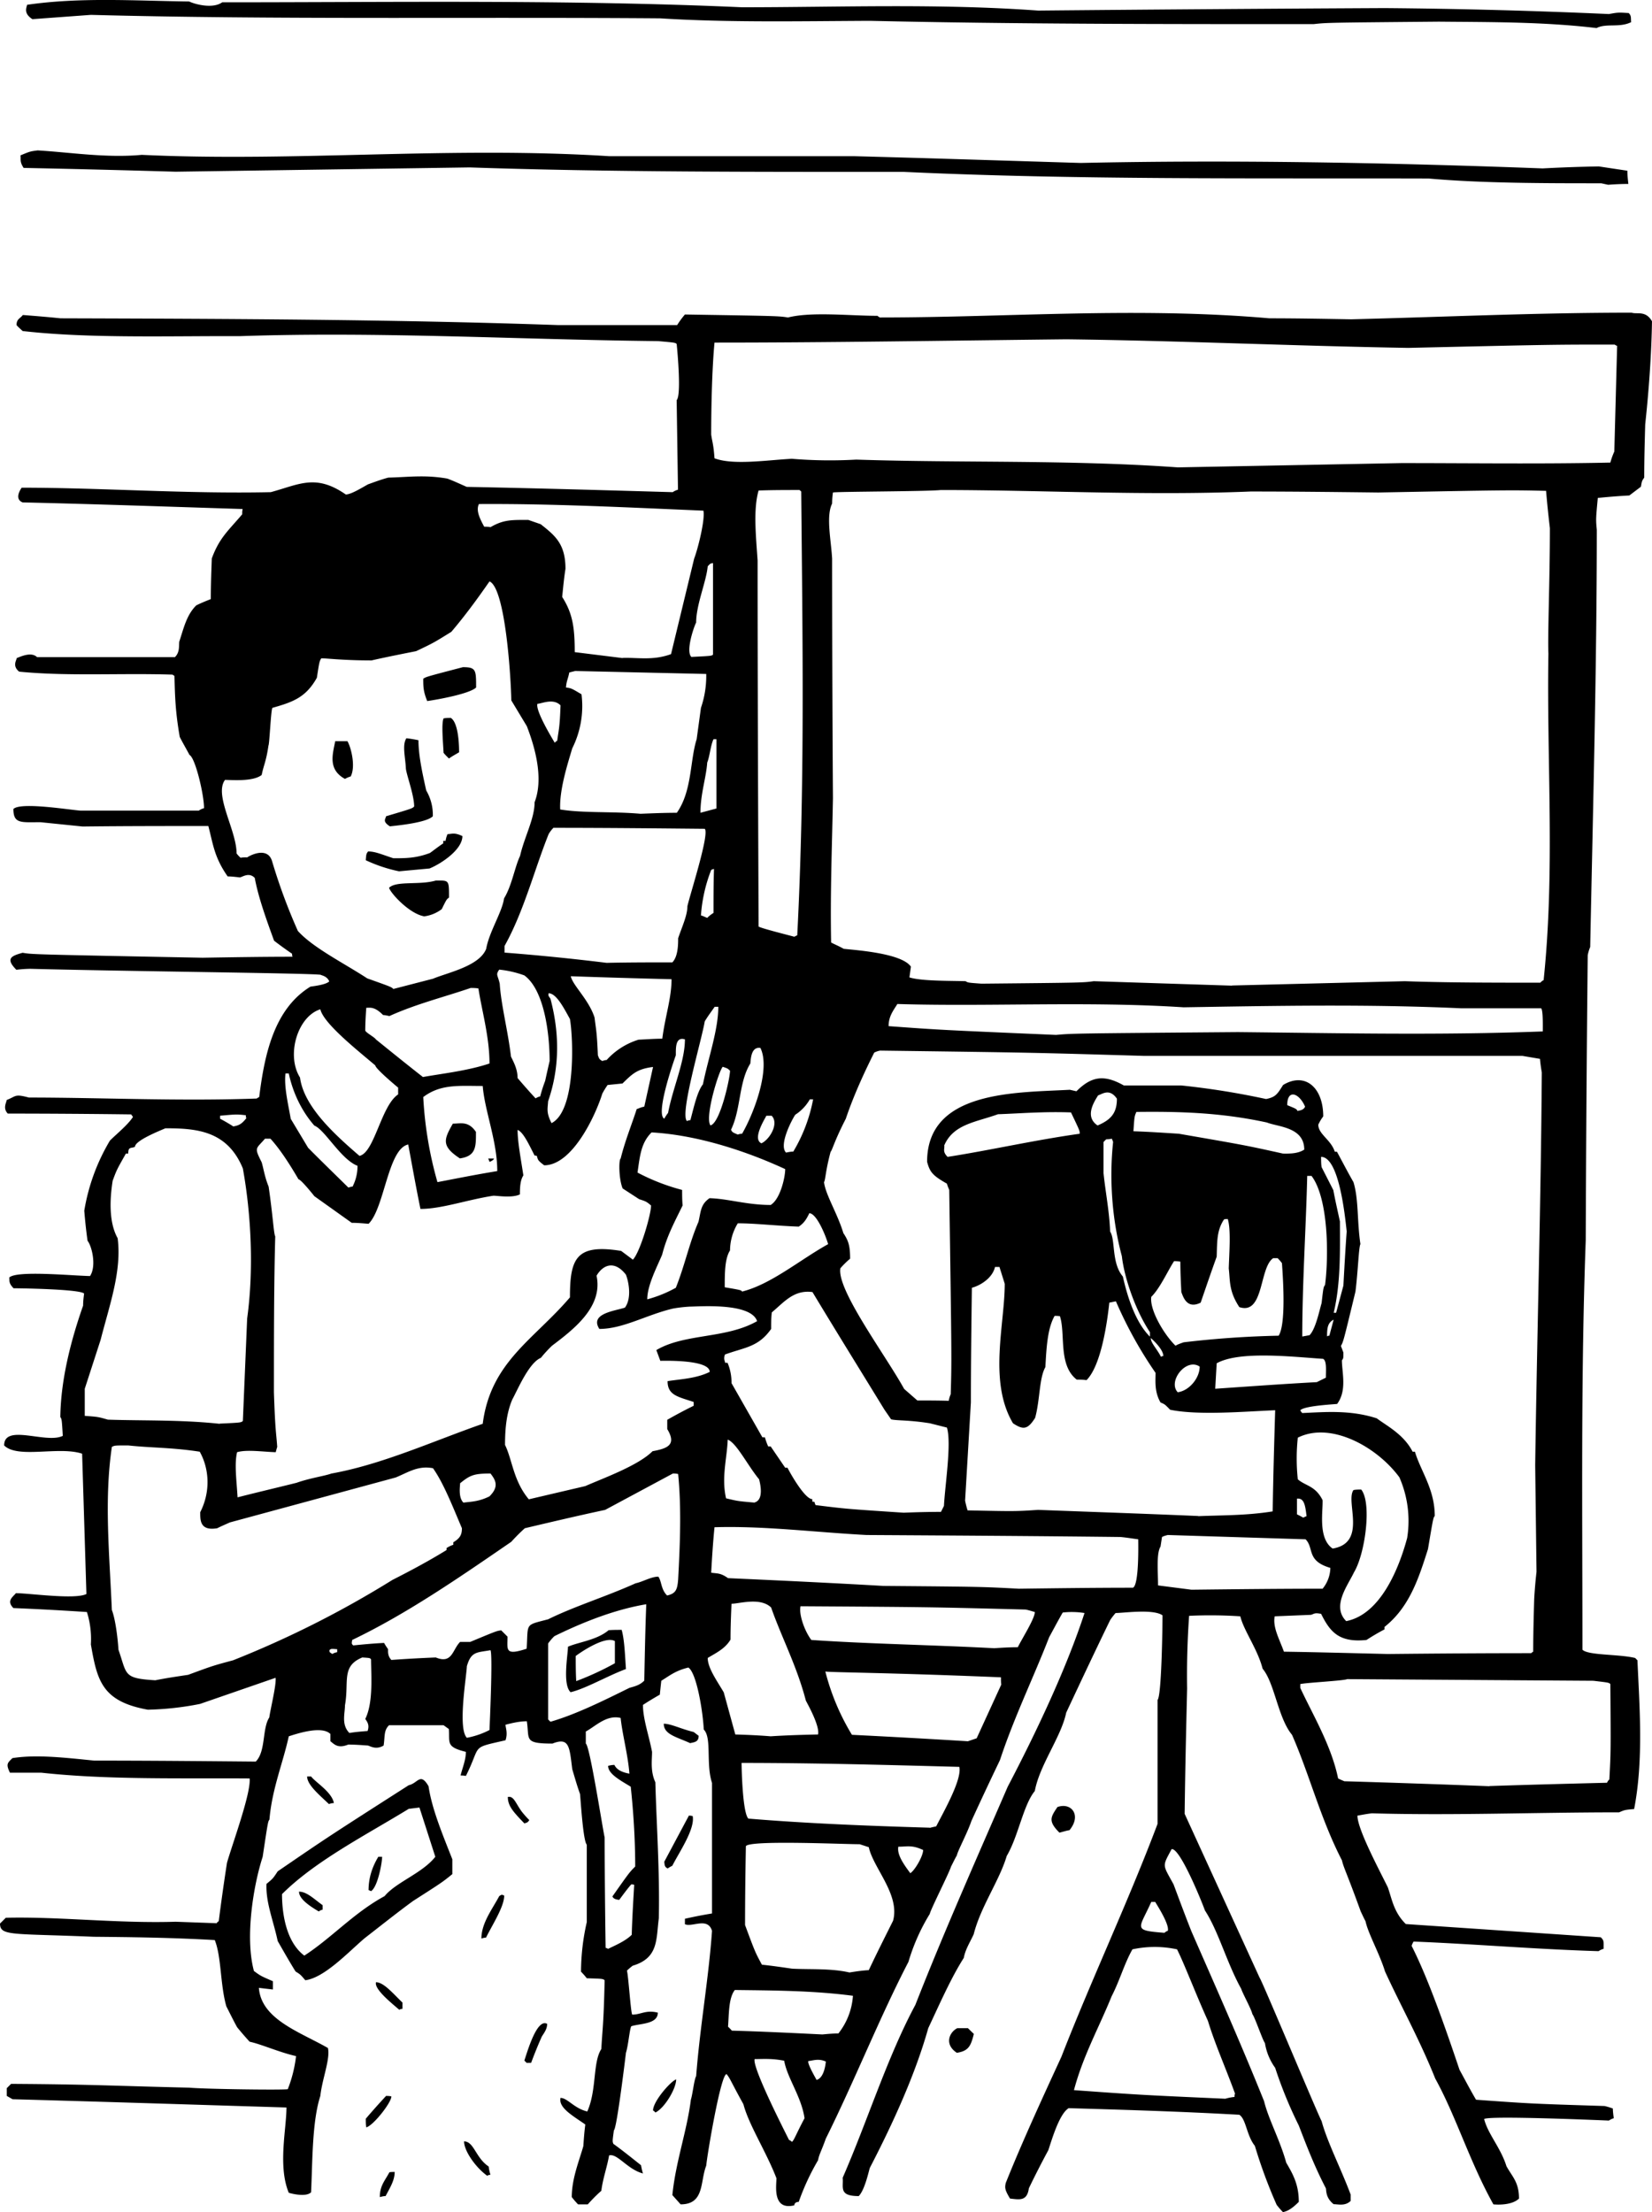 <svg xmlns="http://www.w3.org/2000/svg" width="960" height="1284.931" shape-rendering="geometricPrecision" text-rendering="geometricPrecision" image-rendering="optimizeQuality" fill-rule="evenodd" clip-rule="evenodd" viewBox="0 0 10 13.385"><path d="M7.766 13.385a.509.509 0 0 1-.038-.044 3.036 3.036 0 0 1-.132-.357c-.05-.062-.053-.162-.094-.188-.354-.02-.694-.03-1.033-.04-.056.034-.1.184-.123.254-.041.076-.08.152-.118.231-.011.08-.058.068-.114.062-.032-.053-.032-.065-.026-.094.102-.255.228-.527.337-.764.184-.472.404-.937.582-1.409v-.75c.024-.023.03-.433.03-.512-.056-.04-.235-.014-.284-.014a.42.42 0 0 0-.033.043c-.09.185-.178.372-.266.56-.03.146-.161.316-.19.474-.07.085-.1.275-.17.393-.044.149-.158.307-.2.474-.023.05-.05.09-.06.143-.077.12-.15.287-.215.425-.079.281-.213.574-.354.846-.009.032-.032.135-.067.17-.123 0-.091-.053-.097-.111.15-.343.27-.73.44-1.046.172-.439.374-.893.559-1.32.172-.328.354-.712.465-1.051a.494.494 0 0 0-.132-.003c-.029.05-.055.1-.082.149-.093.24-.213.486-.298.744-.059.123-.117.246-.173.369-.026.076-.082.178-.088.208-.012.02-.023.044-.035.067-.012.04-.123.258-.129.287a1.203 1.203 0 0 0-.129.29c-.175.337-.325.717-.5 1.069-.027.076-.041.096-.047.131a1.428 1.428 0 0 0-.117.252c-.01 0-.015.003-.02.006a.022.022 0 0 0-.007.015c-.134.032-.108-.12-.108-.164-.062-.161-.167-.322-.2-.448-.075-.135-.081-.158-.102-.182-.035 0-.117.486-.123.554-.038.096-.009.234-.155.234l-.05-.056c.02-.202.088-.386.112-.577.011-.035.02-.123.032-.143.023-.299.076-.592.096-.879-.026-.085-.12-.02-.164-.04v-.033a2.71 2.71 0 0 1 .164-.032v-.79c-.038-.115 0-.273-.05-.323-.005-.108-.043-.342-.093-.375-.076.018-.111.047-.164.08a8.163 8.163 0 0 0-.009.084c-.035.02-.07.041-.102.062 0 .085.035.181.055.284 0 .05-.011.117.02.184.007.258.027.542.021.823-.017.126 0 .24-.158.287-.012.009-.023.018-.035.03.009.032.023.254.032.266.053 0 .082-.03.155-.012 0 .07-.105.065-.16.082-.01.009-.018.114-.033.161 0 0-.055.46-.073.469-.009.067-.009.067-.003.082.056.04.111.085.167.129.003.014.006.032.012.05-.094-.024-.156-.124-.205-.109-.012.07-.038.14-.047.214-.03.026-.056.053-.082.082h-.059a.509.509 0 0 1-.038-.044c0-.111.044-.217.07-.308.003-.043.006-.087.012-.131-.07-.05-.164-.1-.15-.161.042 0 .083.064.162.082.058-.13.032-.296.085-.378.006-.117.014-.144.02-.416-.011-.009-.011-.009-.108-.012a.51.51 0 0 0-.035-.04 1.37 1.37 0 0 1 .035-.3v-.468c-.023-.023-.038-.284-.041-.307-.018-.05-.032-.1-.047-.15-.017-.134-.017-.196-.12-.155-.176 0-.138-.026-.155-.135-.047 0-.094.012-.129.021 0 .018.015.05 0 .094-.217.05-.143.023-.24.216-.012-.003-.024-.003-.032-.003.011-.046.032-.093.032-.143-.123-.03-.097-.056-.103-.138l-.032-.023h-.33c-.033.032-.024.067-.033.123-.044.026-.076.006-.094 0-.04-.003-.082-.006-.12-.006-.064.026-.085-.003-.108-.02v-.044c-.053-.053-.208 0-.252.014-.035.161-.102.32-.117.504-.009.012-.009.012-.041.225-.056.173-.108.486-.053.691.041.03.041.03.115.062v.05a7.954 7.954 0 0 1-.085-.01c.014.191.249.267.418.364.015.067-.035.187-.046.29-.05.155-.047.392-.056.583-.032.032-.126.006-.135.003-.067-.161-.014-.387-.014-.516-.554-.017-1.107-.035-1.658-.05l-.035-.02v-.047l.026-.026c.484.003.58.011 1.078.023.102.009.577.015.597.009a.794.794 0 0 0 .05-.2c-.102-.023-.21-.072-.281-.087a2.033 2.033 0 0 1-.076-.088c-.024-.044-.044-.085-.065-.126-.038-.134-.029-.298-.07-.401-.258-.015-.504-.018-.732-.02-.495-.021-.568-.003-.568-.08l.035-.035c.32-.008.677.035 1.028.024l.249.009a.023.023 0 0 1 .012-.012 12.9 12.9 0 0 1 .05-.354c.034-.118.146-.422.137-.51-.419-.003-.86.009-1.262-.035H.06c-.026-.053-.014-.059.015-.088.144-.023.316-.003.495.015.325 0 .65.003.978.006.062-.062.038-.2.082-.267.006-.047.044-.2.038-.24l-.457.158a1.8 1.8 0 0 1-.316.035c-.278-.05-.307-.176-.345-.395a.545.545 0 0 0-.024-.196c-.15-.01-.299-.018-.445-.024-.044-.044-.003-.067.015-.09.082 0 .357.04.427.005l-.026-.849c-.14-.047-.39.032-.472-.05 0-.134.255-.008.355-.058-.006-.1-.006-.1-.015-.114.003-.232.067-.472.138-.674 0-.026.003-.05.006-.073C.483 7.8.114 7.795.082 7.795.05 7.762.059 7.75.056 7.73c.044-.044.38-.011.489-.009.04-.061.011-.181-.015-.213-.009-.062-.015-.123-.02-.182a1.21 1.21 0 0 1 .155-.424c.038-.039.108-.094.14-.144C.8 6.752.796 6.746.794 6.743a63.457 63.457 0 0 0-.747-.005C.015 6.705.04 6.67.04 6.656c.061-.024.047-.038.135-.015.436 0 .905.023 1.379.006.003-.003.009-.006.015-.009.032-.258.09-.533.31-.668.018-.003.094-.011.114-.032-.014-.032-.044-.035-.053-.04-.082-.01-1.194-.021-1.757-.036a.774.774 0 0 0-.084.006c-.07-.07-.027-.085.038-.103.058.01.058.01 1.089.03.181-.003.363-.006.545-.006-.003-.006-.003-.012-.003-.018-.038-.026-.074-.052-.109-.079-.05-.137-.096-.266-.117-.38-.035-.036-.073-.006-.09-.003-.027-.003-.05-.006-.074-.006-.082-.117-.088-.196-.117-.305-.255 0-.51 0-.761.003l-.255-.026c-.117 0-.164.011-.164-.08.044-.043.33.004.407.01h.715a.108.108 0 0 1 .032-.015c0-.082-.053-.305-.088-.322-.02-.038-.041-.073-.059-.109-.026-.149-.029-.24-.032-.369l-.012-.008c-.316-.01-.635.011-.928-.018-.044-.035-.015-.07-.015-.082.024-.009.088-.04.123-.006h.835c.03-.03.023-.067.026-.093.027-.082.044-.162.103-.22.03-.015.058-.026.088-.038 0-.082.003-.164.006-.246.046-.126.102-.17.184-.267 0-.011 0-.023.003-.032-.445-.014-.89-.03-1.332-.04-.053-.021-.012-.08-.006-.089.486 0 .995.038 1.508.027.173-.047.272-.112.454.014.032 0 .096-.04.134-.061.041-.015.082-.03.123-.041.123-.003.223-.018.358.006.038.014.076.032.117.05.416.008.831.02 1.247.032a.108.108 0 0 1 .032-.015l-.008-.542c.029-.029.005-.293 0-.34-.01-.008-.01-.008-.112-.017-.846-.009-1.69-.059-2.533-.03-.421-.002-.913.015-1.314-.031C.123 1.99.11 1.979.1 1.967c0-.038.023-.04.038-.061.076.006.152.012.228.02.99.003 2.009.006 3.013.041h.72a.518.518 0 0 1 .047-.064c.566.009.566.009.624.018.144-.036.372-.01.542-.01.003.004.009.007.014.01.774 0 1.555-.065 2.358.005.164 0 .328.003.495.006.565-.014 1.115-.04 1.698-.04.032.011.085-.015.123.052-.003.193-.018.41-.041.624-.003.105-.006.213-.006.322-.014.02-.014.02-.02.055l-.07.053a3.862 3.862 0 0 0-.191.015c-.012.129-.012.129-.006.193 0 .823-.023 1.68-.04 2.524a.248.248 0 0 0-.015.05c-.006.574-.01 1.148-.012 1.725-.03.81-.02 1.637-.02 2.477.034.035.219.026.319.05l.014.014c.012.279.038.6-.02.9-.056.005-.056.005-.091.02-.513 0-1.005.02-1.496.006-.03.003-.059.009-.088.014 0 .082.131.326.184.434.024.067.035.15.109.222l1.18.08c.02.02.017.023.017.07a.092.092 0 0 0-.03.014c-.374-.011-.76-.044-1.12-.058a.104.104 0 0 0-.012.026c.102.2.208.507.29.75.032.058.064.12.1.181.333.024.333.024.778.038a.452.452 0 0 1 .05.015.44.44 0 0 0 .006.059c-.012.003-.02.008-.03.014-.005 0-.732-.032-.755-.009.023.091.1.173.135.285.035.064.076.096.076.196-.041.04-.126.038-.155.035-.144-.258-.226-.533-.352-.761-.094-.235-.21-.443-.304-.648-.033-.108-.103-.231-.118-.304-.011-.02-.02-.041-.029-.059-.088-.243-.102-.26-.114-.31-.129-.249-.196-.518-.302-.759-.085-.102-.105-.313-.178-.4-.03-.118-.114-.23-.135-.317a2.744 2.744 0 0 0-.31-.003 5.144 5.144 0 0 0-.012.44c-.006.251-.012.503-.015.758l.454.992c.012.012.357.838.375.867.035.129.117.287.176.445v.038c-.033.033-.076.02-.103.02-.047-.037-.044-.078-.047-.096-.07-.134-.12-.266-.164-.38a2.584 2.584 0 0 1-.143-.349.35.35 0 0 1-.062-.15c-.014-.017-.061-.157-.076-.175-.006-.03-.061-.129-.067-.152-.088-.158-.138-.349-.22-.475-.029-.079-.155-.383-.202-.371-.058.108-.055.09.012.213.035.094.07.188.108.284.14.32.296.67.44 1.028.026.108.096.234.134.372.041.07.076.132.076.237-.035.035-.064.056-.096.062zm-5.467-.091c0-.07.032-.1.058-.15.009-.002.02-.002.032-.002 0 .052-.029.096-.055.146-.012 0-.024.003-.035.006zm.65-.129c-.073-.053-.14-.152-.14-.208.06 0 .07.1.149.152.002.015.005.033.011.05-.009 0-.014.003-.02.006zm1.845-.205c-.006-.006-.012-.009-.018-.012-.035-.07-.223-.439-.208-.489.05 0 .103-.005.179.01.017.102.105.219.123.348-.053.1-.062.131-.076.143zm-2.577-.088c-.003-.017-.003-.035-.003-.052.04-.047.082-.094.123-.138.009 0 .02 0 .032.003 0 .038-.111.178-.152.187zm1.75-.09c-.005-.006-.01-.01-.014-.012 0-.056.109-.179.14-.188 0 .056-.07.173-.125.2zm3.45-.083c-.512-.023-.512-.023-.916-.052.055-.208.152-.38.228-.568.05-.097.076-.196.126-.284a.64.64 0 0 1 .27 0c.043.085.114.272.187.433.044.144.105.278.164.44-.003.005-.003.011-.003.02a.311.311 0 0 0-.056.011zm-2.474-.114c-.018-.032-.056-.1-.05-.114.03-.003.062-.017.106.003-.003.032-.015.1-.056.111zm-1.754-.102a25.232 25.232 0 0 0-.015-.015c.018-.053.076-.258.138-.222 0 .029-.015.05-.032.076a2.637 2.637 0 0 0-.065.16H3.19zm2.603-.062c-.079-.052-.044-.126.003-.149h.064l.036.035c-.018.07-.03.103-.103.114zm-.814-.111c-.184-.009-.366-.018-.548-.023-.008-.01-.017-.018-.023-.024.006-.079.003-.173.041-.222.228.003.471.003.715.035a.411.411 0 0 1-.088.228c-.033 0-.065.003-.097.006zm-2.562-.15c-.05-.043-.152-.125-.14-.166.046 0 .102.067.16.123v.038a.042.042 0 0 0-.02.006zm-.568-.178c-.03-.035-.03-.035-.059-.053-.038-.061-.073-.123-.108-.184-.027-.126-.073-.234-.068-.346.039-.032.039-.032.068-.076.304-.208.304-.208.793-.521.056-.012.07-.08.12.006.02.135.08.28.144.442v.09c-.062.05-.062.05-.237.162-.1.073-.196.15-.293.225-.097.082-.243.24-.36.255zm3.294-.047c-.114-.026-.237-.017-.348-.023-.062-.009-.123-.018-.182-.024-.041-.076-.041-.076-.102-.24 0-.16.002-.319.005-.477.018-.038.586-.012.689-.012l.055.018c.027.126.19.287.147.445-.05.1-.1.199-.147.299-.04.002-.079.008-.117.014zm-3.3-.102c-.117-.088-.135-.273-.135-.372.202-.202.513-.36.767-.516l.065-.008.096.298c-.079.1-.237.153-.307.238-.185.1-.322.254-.486.36zm1.839-.041c-.006-.003-.012-.006-.015-.006a50.732 50.732 0 0 1-.006-.668c-.014-.064-.09-.556-.114-.568v-.073c.059-.032.126-.103.211-.082.009.094.044.222.053.337-.056-.01-.08-.03-.091-.053a.148.148 0 0 0-.038.006c0 .05.079.09.137.126.015.14.027.31.027.483-.035.035-.035.035-.138.181.009.018.027.018.041.021.024-.032.047-.064.073-.094.006 0 .012 0 .018.003-.006.1-.012.2-.015.302-.038.038-.1.064-.143.085zm-.767-.062c0-.093.064-.175.108-.257.015-.01.015-.01.03-.003 0 .067-.071.175-.11.254a.087.087 0 0 0-.028.006zm4.134-.035c-.196-.015-.152-.023-.079-.187h.024c0 .003.088.134.076.175a.047.047 0 0 0-.02.012zm-5.118-.129c-.065-.038-.12-.079-.12-.12.047 0 .09.044.143.082v.027c-.009.002-.017.005-.023.011zm.316-.123c-.006-.003-.012-.006-.015-.006 0-.082.027-.149.059-.202h.023c0 .035-.026.182-.067.208zm3.265-.108c-.047-.062-.082-.117-.073-.161.053 0 .082-.012.15.02 0 .036-.048.12-.077.14zm-1.47-.03c-.02-.008-.018-.026-.02-.04l.149-.279c.006 0 .014 0 .023.003.015.08-.085.223-.123.3a.257.257 0 0 0-.029.017zm2.372-.216c-.07-.07-.053-.094-.012-.155.085-.03.147.05.073.14-.02.003-.04.01-.061.015zm-.785-.03c-.375-.011-.75-.026-1.098-.055-.035-.035-.041-.299-.041-.337.43 0 .873.012 1.318.024.017.076-.094.27-.14.36a.77.77 0 0 0-.039.009zm-2.454-.026c-.067-.07-.1-.105-.1-.16.036-.007.045.034.083.087.014.018.029.035.047.053-.01.014-.01.014-.03.02zm-1.183-.117c-.061-.058-.132-.117-.132-.167h.024c.026.035.126.094.138.161-.012 0-.021.003-.03.006zm7.025-.108a87.97 87.97 0 0 0-.878-.03.476.476 0 0 1-.038-.017c-.041-.2-.156-.39-.229-.548v-.023c.038-.009.264-.02.284-.03l1.49.01c.094.011.094.011.103.02.003.407.003.407-.006.577a.053.053 0 0 0-.014.02c-.237.006-.475.012-.712.02zm-4.837-.26c-.085-.039-.161-.053-.161-.118.044 0 .105.032.181.05l.03.023c0 .035-.021.038-.05.044zm1.68-.012a56.459 56.459 0 0 0-.702-.039 1.402 1.402 0 0 1-.161-.383c.044.006.366.006 1.063.035 0 .015 0 .03.002.044l-.149.325-.053.018zm-3.033-.021c-.056-.056-.003-.366 0-.433.026-.091.061-.082.143-.097.015.03-.006.477-.006.483a.497.497 0 0 1-.137.047zm1.839-.009c-.073-.006-.144-.009-.214-.011l-.07-.255c-.041-.07-.097-.147-.097-.208.053-.032.105-.056.138-.111 0-.074.003-.147.006-.217.046 0 .175-.041.24.023.061.176.155.352.21.563.01.02.085.152.074.205-.097.002-.194.005-.287.011zm-2.55-.02c-.05-.05-.027-.117-.027-.167.026-.144-.024-.237.105-.29.047.003.047.003.053.012 0 .09.015.26-.035.36.014.02.026.038.014.073-.038.003-.076.006-.11.012zm1.217-.068l-.014-.014v-.46c.011-.015.023-.03.038-.044.167-.082.363-.161.556-.193-.006.152-.009.307-.012.462-.029.03-.064.036-.09.044-.156.077-.325.161-.478.205zm.123-.178c-.052-.044-.017-.229-.017-.276.067-.029.175-.04.246-.1.026-.002.052-.002.079-.002.017.059.02.152.026.237-.111.041-.24.117-.334.14zm.033-.068c-.003-.052-.003-.102-.003-.152.04-.03.181-.123.237-.09v.134a1.75 1.75 0 0 1-.234.108zM.94 10.167c-.196-.012-.17-.033-.223-.185-.005-.079-.02-.19-.04-.24-.015-.346-.047-.668 0-.987.017-.009.017-.009.099-.009.138.015.266.012.433.038.056.1.068.238.003.366 0 .047-.003.115.103.097.023-.012.05-.023.076-.035l1.004-.272c.074-.03.135-.074.226-.056.064.09.12.234.175.363 0 .035-.008.059-.052.085v.015a.179.179 0 0 0-.041.02v.012c-.114.07-.22.126-.328.181a6.066 6.066 0 0 1-.964.486c-.123.033-.123.033-.272.088-.067.01-.135.02-.199.033zm1.429-.123c-.023-.024-.02-.05-.02-.065-.01-.015-.018-.026-.024-.038-.064.003-.126.009-.187.015-.01-.01-.01-.01-.006-.033.33-.158.647-.377.963-.594.027-.03.053-.056.082-.082.161-.038.322-.076.486-.111l.41-.22c.009 0 .02 0 .032.003.02.205.012.413 0 .638-.005.062-.014.085-.067.097-.038-.038-.032-.085-.053-.114-.044 0-.096.032-.137.04-.185.083-.37.139-.53.218-.144.038-.12.02-.13.178-.134.044-.116.006-.116-.073l-.038-.038c-.027.003-.027.003-.188.07h-.061c-.047.047-.047.135-.147.094a7.87 7.87 0 0 0-.269.015zm-.357-.036c-.018-.011-.018-.011-.018-.023.009-.009.009-.009.047-.006v.018a.088.088 0 0 0-.03.011zm6.39 0c-.212-.005-.422-.011-.63-.014-.03-.082-.068-.147-.056-.214l.22-.009c.02-.006.02-.014.061-.006.053.106.106.176.275.158a1.32 1.32 0 0 1 .109-.064v-.015c.152-.12.208-.298.263-.471.032-.19.032-.19.041-.2 0-.163-.085-.271-.12-.389h-.014c-.053-.105-.159-.158-.217-.202-.161-.052-.313-.038-.451-.032a.061.061 0 0 1-.012-.017c.024-.024.158-.033.223-.038.061-.082.029-.19.029-.264.009-.012.009-.012.009-.047l-.015-.04c.015-.027.015-.027.088-.329.015-.117.02-.272.03-.287-.021-.143-.01-.27-.042-.375-.035-.061-.067-.123-.1-.184H8.08c-.023-.073-.1-.106-.1-.164a.278.278 0 0 1 .03-.05c0-.176-.111-.27-.243-.19-.035.055-.044.073-.103.085a4.728 4.728 0 0 0-.512-.082h-.349c-.123-.07-.199-.053-.287.035l-.04-.009c-.326.018-.864.003-.864.436.017.062.032.082.12.132.003.012.008.024.014.038.015 1.031.015 1.031.009 1.236a.168.168 0 0 0-.012.04c-.064-.002-.129-.002-.19-.002l-.08-.07c-.113-.205-.409-.6-.386-.73a.553.553 0 0 1 .059-.058c0-.082-.012-.111-.041-.155-.035-.117-.108-.232-.117-.308.009-.014.009-.07.04-.184.01-.009.021-.062.092-.2.046-.137.11-.277.172-.4.012-.006.024-.01.036-.012.922.012.922.012 1.598.032h2.29l.106.018a.92.92 0 0 0 .011.082c-.005.773-.029 1.587-.04 2.377l.008.645a2.843 2.843 0 0 0-.014.164c-.003.105-.006.21-.006.319a.04.04 0 0 0-.012.009c-.29 0-.58.002-.867.005zm-2.384-.035c-.372-.02-.759-.026-1.107-.05-.047-.064-.076-.163-.065-.204.782.005.782.005 1.362.02.017.003.035.009.056.015 0 .04-.077.16-.103.213-.05 0-.097.003-.143.006zm2.131-.164c-.09-.09.01-.216.047-.295.068-.112.109-.42.044-.501-.017 0-.032 0-.047.003-.05.07.085.319-.126.354-.09-.061-.058-.225-.061-.293-.044-.088-.103-.085-.15-.126a1.198 1.198 0 0 1 0-.252c.2-.1.48.056.615.24a.656.656 0 0 1 .047.367c-.047.175-.158.462-.369.503zm-.937-.19l-.202-.026c0-.08-.011-.194.015-.235l.009-.058c.011-.006.023-.009.035-.012l.834.026c.053.053.003.13.15.173a.205.205 0 0 1-.047.126c-.267 0-.53.003-.794.006zm-1.045-.006c-.226-.012-.226-.012-.82-.017-.313-.018-.627-.033-.94-.047-.047-.033-.064-.027-.102-.033.005-.093.011-.184.02-.275.299-.009.603.03.92.047.512.003 1.024.006 1.537.012.035.003.07.009.108.014 0 .024.006.276-.032.293-.231 0-.463.003-.691.006zm1.722-.43a.521.521 0 0 0-.038-.02v-.095c.044-.005.05.041.058.106a.142.142 0 0 0-.02.009zm-.636-.01c-.325-.014-.647-.025-.969-.037-.138.009-.138.009-.427.003a.57.57 0 0 1-.015-.059l.035-.594c0-.232.003-.463.006-.694.056-.015.126-.062.14-.126h.027l.032.102c0 .246-.1.592.05.844.061.04.088.04.134-.033.03-.11.024-.24.062-.307.006-.111.012-.234.056-.31.008 0 .02 0 .032.002.035.106-.012.296.102.384.018 0 .038 0 .059.003.09-.09.126-.357.138-.469l.04-.008a2.5 2.5 0 0 0 .24.433c0 .047-.008.114.03.179.026.011.026.011.058.044.17.035.446.011.636.003-.006.202-.012.407-.015.612-.16.026-.316.023-.45.029zm-1.783-.02c-.348-.023-.348-.023-.533-.046-.003-.006-.006-.012-.006-.018-.006-.003-.012-.003-.014-.003v-.015c-.047 0-.141-.17-.15-.19h-.014l-.088-.129H4.65c-.009-.02-.015-.038-.02-.055h-.015l-.187-.328a.303.303 0 0 0-.024-.123H4.39c-.008-.027-.008-.027-.002-.05.12-.044.202-.044.28-.155 0-.036 0-.068.004-.1.076-.064.134-.138.246-.123.143.237.29.474.436.712l.04.058c.036.009.103.003.235.024l.103.026c.029.094-.012.351-.018.474l-.018.036c-.076 0-.152.002-.225.005zm-2.665-.061c-.032-.032-.02-.1-.02-.117.061-.05.085-.059.184-.059.035.044.05.082-.006.138-.064.032-.11.032-.158.038zm1.763 0c-.102-.009-.102-.009-.173-.026-.029-.126.006-.244.01-.355.052.018.12.155.19.24.005.02.032.123-.027.14zm-1.367-.02c-.094-.112-.1-.24-.144-.329 0-.1.009-.193.044-.275.032-.058.1-.222.173-.252a.797.797 0 0 1 .067-.073c.135-.102.31-.237.27-.424.04-.068.11-.094.178-.006.018.047.035.143-.006.199-.058.02-.216.035-.155.129.144 0 .284-.085.445-.123.032-.006.068-.01.103-.012.052 0 .369-.026.407.088-.19.108-.437.073-.61.175l.024.065c.018 0 .299-.009.299.067-.082.041-.182.044-.255.056 0 .085.062.094.158.126v.023a2.793 2.793 0 0 0-.16.085v.056c.058.096.002.117-.089.134-.088.088-.301.164-.407.211l-.342.08zM1.438 9.06c-.006-.103-.02-.202-.003-.273.058-.017.15-.003.234 0a.479.479 0 0 1 .009-.032c-.006-.088-.012-.09-.02-.33 0-.323 0-.654.008-.944-.009-.014-.014-.123-.04-.301-.024-.059-.03-.106-.042-.147-.047-.093-.035-.079.02-.143h.033c.053.058.108.14.17.246.014 0 .085.088.096.102l.226.161c.032 0 .067.003.102.006.097-.096.117-.454.24-.48.024.129.047.258.074.39.129 0 .284-.056.442-.08.023 0 .114.015.16-.008 0-.053.004-.088.021-.115-.014-.093-.035-.202-.035-.275.035.012.073.097.103.155.003 0 .009 0 .014.003.006.024.006.027.044.056.17 0 .31-.299.352-.434a.509.509 0 0 1 .032-.052l.09-.009c.06-.059.089-.088.185-.1l-.053.24c-.017.003-.032.01-.046.015-.03.094-.07.19-.097.299-.012.006-.012.123.012.181l.1.065c.043.014.043.014.072.038 0 .056-.067.284-.11.328l-.071-.053c-.272-.044-.31.044-.31.281-.217.255-.48.39-.528.765-.301.105-.609.246-.916.301-.041.015-.129.027-.211.056-.12.03-.24.058-.357.088zm-.109-.445C1.095 8.59.864 8.597.653 8.59c-.059-.017-.059-.017-.14-.023v-.164l.096-.296c.053-.208.129-.416.103-.615-.059-.105-.044-.26-.03-.348.024-.065.024-.065.08-.164h.014c0-.044.018-.03.041-.041 0-.038.15-.097.184-.112.19 0 .375.015.469.243.05.276.067.61.026.908l-.026.62c-.012.01-.012.01-.14.016zm5.801-.19c-.064-.065.05-.212.132-.156 0 .07-.064.146-.132.155zm.226-.021l.009-.155c.137-.077.46-.039.644-.027.023.012.017.068.017.114l-.055.027c-.205.011-.41.026-.615.04zm-.328-.194c-.027-.052-.062-.084-.062-.114 0 0 .076.065.076.109a.022.022 0 0 0-.014.005zm.088-.067c-.074-.073-.158-.22-.147-.296.053-.052.1-.158.138-.216a.18.18 0 0 1 .038.003c0 .061.003.123.006.184.012.032.035.105.117.064.032-.093.064-.187.097-.278.003-.093 0-.158.044-.225.005-.003.014-.003.023-.003.02.064.009.202.006.299.009.076 0 .137.064.234.15.05.12-.24.205-.296h.027a.264.264 0 0 1 .026.03c.006.084.026.368-.02.439a5.88 5.88 0 0 0-.575.04c-.017.006-.035.012-.05.021zm-.156-.056c-.093-.093-.14-.26-.163-.363-.07-.082-.044-.222-.077-.272-.005-.126-.029-.243-.04-.354V6.91c.026-.026.005-.011.05-.02a.143.143 0 0 1 .008.02c-.023.214-.009.46.053.691.014.126.079.322.17.46v.026zm.923 0c0-.322.023-.667.03-.972h.026c.102.135.105.48.082.66-.01.014-.01.014-.021.11-.012.038-.035.156-.073.194l-.044.008zm.15 0c0-.055.005-.084.04-.102l-.026.097a.022.022 0 0 0-.015.005zm.04-.143c.044-.182.038-.384.038-.553-.014-.065-.029-.13-.04-.19L8 7.062c-.003-.02-.003-.041-.003-.062.108 0 .144.351.155.451-.008.108-.014.217-.02.328l-.044.164h-.015zm-4.155-.082c0-.085.059-.196.09-.27.03-.117.077-.201.124-.298-.003-.032-.003-.065-.003-.094a1.26 1.26 0 0 1-.27-.105c.015-.103.021-.179.085-.243.255.014.545.1.809.222 0 .05-.03.182-.088.217-.144 0-.258-.038-.37-.041-.055.038-.052.08-.067.143-.055.126-.082.261-.137.399a.766.766 0 0 1-.173.07zm.574-.047c-.006-.009-.006-.009-.105-.026 0-.085 0-.173.032-.223a.32.32 0 0 1 .047-.164c.108 0 .231.015.369.02.035-.023.05-.052.064-.081.041 0 .094.12.114.187-.17.094-.345.243-.521.287zm-2.384-.63c-.082-.081-.164-.16-.243-.24L1.76 6.77c-.018-.1-.041-.196-.032-.275h.02c.018.087.062.21.155.316.062.023.161.205.261.243a.27.27 0 0 1-.03.126c-.008 0-.017.003-.026.006zm.54-.032a2.304 2.304 0 0 1-.086-.515c.106-.08.217-.067.36-.067.012.152.088.333.088.515-.123.02-.243.044-.363.067zm.315-.123a.142.142 0 0 0-.008-.02h.035c0 .009-.024.02-.027.02zm-.178-.02c-.117-.076-.097-.117-.044-.211.047 0 .094-.018.14.05 0 .085.003.146-.096.16zM5.736 7c-.032-.032-.017-.047-.02-.07.056-.129.193-.14.325-.188.14-.005.278-.017.442-.011.053.111.053.111.053.129-.272.038-.554.102-.8.14zm-3.56-.006c-.15-.129-.337-.298-.36-.474-.085-.135-.015-.37.123-.413.02.088.234.255.333.34 0 .017.103.105.138.134v.041c-.103.068-.143.352-.234.372zm5.59-.014c-.226-.05-.226-.05-.63-.12-.094-.006-.184-.012-.275-.015.006-.09.006-.09.018-.117.257-.003.509.003.79.064.067.027.226.027.226.164-.041.027-.097.024-.13.024zm-3.008-.006c-.046-.047.039-.205.056-.229a.268.268 0 0 0 .088-.093h.02a.959.959 0 0 1-.12.316c-.014 0-.029.003-.044.006zm-.149-.056c-.056-.026.018-.143.03-.167h.032c.046.047-.012.144-.062.167zm-.143-.053c-.033-.014-.033-.014-.041-.029.061-.126.046-.287.117-.401.003-.032.006-.103.061-.094.062.126-.038.393-.111.519-.009 0-.018.002-.026.005zm-3.055-.05a1.119 1.119 0 0 0-.079-.046v-.018c.1-.009.1-.009.156-.003 0 .006 0 .012.003.018-.03.038-.047.044-.08.05zm2.89-.005c-.037-.047.05-.331.074-.355.03.01.03.01.044.024 0 .044-.059.313-.117.33zm2.343 0c-.079-.053-.023-.14.003-.182.027-.009.07-.044.114.02 0 .086-.035.127-.117.162zm-3.306-.015c-.032-.064-.023-.085-.02-.132.076-.22.064-.43.014-.62-.014-.02-.014-.02-.011-.033.047 0 .093.091.129.156.02.114.038.556-.112.63zm.82-.012c-.044-.044.09-.492.108-.603.018-.03.039-.058.06-.088h.022c0 .14-.061.31-.093.469-.035.044-.056.143-.076.217a.042.042 0 0 0-.02.005zm-.137-.014c-.053-.027.05-.328.07-.384 0-.044-.003-.114.055-.096 0 .134-.073.292-.102.445a.245.245 0 0 0-.023.035zm3.833-.047c-.006-.012-.006-.012-.062-.035 0-.1.073-.073.108.009-.008.02-.029.023-.046.026zm-4.612-.076c-.038-.041-.074-.082-.109-.123 0-.056-.026-.1-.04-.13-.018-.154-.06-.312-.068-.441-.012-.053-.026-.053-.003-.085a.623.623 0 0 1 .152.035c.12.088.153.351.153.518a7.98 7.98 0 0 0-.027.12.876.876 0 0 0-.03.094.088.088 0 0 0-.028.012zm-.683-.13c-.096-.075-.19-.151-.284-.227-.006-.012-.058-.039-.064-.053 0-.047.003-.094.006-.138.023 0 .05-.009.102.044.012 0 .024.003.038.006.161-.073.328-.114.492-.17.015 0 .03 0 .047.003.02.132.067.293.067.454-.131.044-.287.061-.404.082zm1.087-.096c-.018-.011-.018-.011-.027-.035-.006-.146-.011-.152-.02-.228-.035-.109-.132-.194-.144-.25.202.007.404.013.61.018 0 .115-.039.226-.056.36-.05 0-.097.004-.144.006a.43.43 0 0 0-.193.123c-.009 0-.018.003-.026.006zm2.746-.158c-.697-.03-.697-.03-1.013-.053 0-.061.03-.096.053-.134.56.017 1.148-.018 1.733.02.551-.009 1.113-.02 1.681.006h.483c.012.012.01.1.01.14-.633.024-1.234.01-1.846.004-.998.008-.998.008-1.1.017zm-4.011-.278c-.012-.012-.012-.012-.158-.064-.144-.094-.328-.185-.42-.287a3.44 3.44 0 0 1-.157-.425c-.027-.082-.123-.038-.15-.02a.18.18 0 0 0-.04.002.19.19 0 0 1-.024-.026c0-.14-.138-.354-.07-.445.038 0 .17.012.222-.03.012-.06.027-.081.041-.178.006-.006.015-.22.024-.228.123-.035.202-.062.269-.182.015-.097.015-.097.026-.117.02-.003.118.012.305.012.088-.02.179-.038.27-.056.105-.05.105-.05.213-.117.085-.1.158-.2.231-.305.097.041.13.589.132.72l.094.156c.044.114.105.31.047.46 0 .1-.062.21-.088.325-.032.067-.05.181-.097.257-.011.082-.09.202-.108.305-.041.105-.231.143-.322.181l-.24.062zm5.077-.02l-.837-.027c-.065.009-.065.009-.68.015-.082-.006-.082-.006-.096-.015-.097-.003-.267 0-.34-.023l.009-.065c-.056-.082-.337-.1-.407-.108-.026-.015-.053-.026-.076-.038-.006-.305.006-.595.011-.873a239.1 239.1 0 0 1-.005-1.45c-.006-.11-.038-.257 0-.333a.48.48 0 0 1 .005-.067c.018-.006.571-.006.653-.015.61 0 1.242.035 1.875.009.257 0 .515.003.773.006.796-.015.796-.015 1.016-.01.006.074.014.15.023.226 0 .32-.014.642-.009.759-.011.65.041 1.309-.029 1.976-.009.003-.015.01-.02.015-.282 0-.566 0-.82-.009l-1.046.026zm-3.786-.138a13.75 13.75 0 0 0-.618-.062v-.04c.117-.209.182-.466.267-.677a.188.188 0 0 1 .029-.038c.304 0 .609.003.916.006.03.029-.087.39-.105.468 0 .056-.032.123-.056.194 0 .035 0 .11-.035.146-.134 0-.266 0-.398.003zm1.136-.158c-.044-.012-.208-.053-.216-.062-.003-.738-.006-1.476-.006-2.214-.01-.149-.027-.31.006-.424.082-.003.164-.003.248-.003l.01.009c.008.893.023 1.771-.024 2.685l-.018.009zm-.527-.114c-.015-.006-.026-.012-.038-.015a.93.93 0 0 1 .062-.275.042.042 0 0 1 .017-.006c-.003.088-.003.175-.003.266a.188.188 0 0 0-.038.03zm-1.716-.01c-.088-.017-.199-.137-.21-.172.043-.044.184-.015.283-.044.08 0 .08-.006.08.103-.015.011-.015.011-.044.07a.224.224 0 0 1-.109.044zm-.15-.272a.9.9 0 0 1-.201-.067c.003-.038.003-.038.014-.053.044 0 .082.018.153.041.076 0 .137 0 .222-.032.027-.02.053-.04.08-.058v-.015h.014a.168.168 0 0 1 .012-.041c.026 0 .04-.012.09.012 0 .082-.128.167-.199.196l-.184.017zm-.055-.272c-.047-.03-.026-.044-.023-.061.158-.047.158-.047.17-.059 0-.067-.044-.184-.05-.228-.003-.07-.024-.144.003-.185a.752.752 0 0 1 .073.012c0 .085.02.184.047.304a.292.292 0 0 1 .04.156c-.037.038-.204.055-.26.061zm1.517-.076c-.17-.015-.343-.003-.486-.026-.006-.12.047-.282.073-.37a.571.571 0 0 0 .056-.327c-.056-.033-.062-.038-.094-.041.003-.041.012-.05.02-.091l.036-.009.793.018a.595.595 0 0 1-.032.205l-.026.19c-.041.129-.027.313-.12.445-.074 0-.147.003-.22.006zm.363-.006c0-.114.035-.214.041-.304.015-.036.02-.103.038-.141h.018v.419l-.097.026zm-2.152-.205c-.106-.058-.073-.152-.059-.228h.074c.02.032.052.15.02.213a.18.18 0 0 0-.035.015zm.63-.123c-.012-.012-.024-.023-.033-.035-.003-.064-.014-.176 0-.208.015-.003.03-.003.044-.003.038.024.05.123.05.208-.02.012-.041.023-.062.038zm.64-.096c-.034-.056-.116-.197-.105-.235.03-.003.097-.035.14.009-.005.138-.01.14-.02.214-.005.003-.011.006-.014.012zm-.772-.252c-.024-.059-.024-.088-.024-.135.018-.012.018-.012.24-.07.08 0 .08.017.08.123-.039.038-.232.073-.296.082zm1.183-.26l-.29-.036c0-.147-.012-.234-.076-.334.006-.058.011-.114.02-.17 0-.152-.064-.202-.15-.27l-.075-.026c-.103 0-.15-.002-.229.044-.014-.003-.026-.003-.038-.003-.03-.055-.05-.1-.032-.137.436-.003.893.02 1.359.04.011.054-.033.23-.056.29l-.14.578c-.109.04-.2.02-.293.023zm.416-.007c-.036-.035.017-.187.029-.208 0-.108.061-.246.07-.34.015-.017.015-.017.032-.02v.554c-.009.008-.009.008-.131.014zM7.13 2.828c-.656-.047-1.314-.026-1.947-.047a2.803 2.803 0 0 1-.39-.005c-.152.008-.354.04-.468-.003-.006-.088-.015-.103-.02-.144 0-.167.005-.395.02-.556.694 0 1.403-.012 2.129-.02.673.008 1.367.04 2.07.052.876-.02.876-.02 1.25-.02a.064.064 0 0 0 .015.008l-.017.639a.455.455 0 0 0-.024.067c-.421.009-.843.003-1.265.003l-1.353.026zm2.604-1.71l-.041-.009c-.34 0-.724 0-1.046-.029-1.066-.003-2.126.009-3.177-.04-.878 0-1.775.002-2.627-.027l-1.78.026a98.68 98.68 0 0 0-.92-.023C.118.978.127.966.124.94.182.916.182.916.228.91c.2.012.416.047.63.027.931.044 1.865-.053 2.829.008h1.481c.457.012.914.027 1.374.041.91-.02 1.862-.002 2.796.033.112-.006.226-.01.34-.012l.173.026c0 .027.003.053.006.08-.041 0-.082.002-.123.005zM9.666.17C9.341.131 9.01.134 8.71.131c-.677.006-.677.006-.759.015-.896 0-1.806 0-2.685-.02-.43.002-.858.011-1.27-.015C2.837.102 1.686.12.55.09L.196.116C.144.082.158.052.164.029c.322-.047.656-.024.981-.02.035.017.143.046.2.005 1.033 0 2.096-.017 3.147.03.586 0 1.183-.024 1.792.02A496.81 496.81 0 0 1 8.381.049a36.8 36.8 0 0 1 1.358.036c.056-.01.056-.01.12-.006.018.017.012.032.015.055-.07.035-.15.006-.208.035z"/></svg>